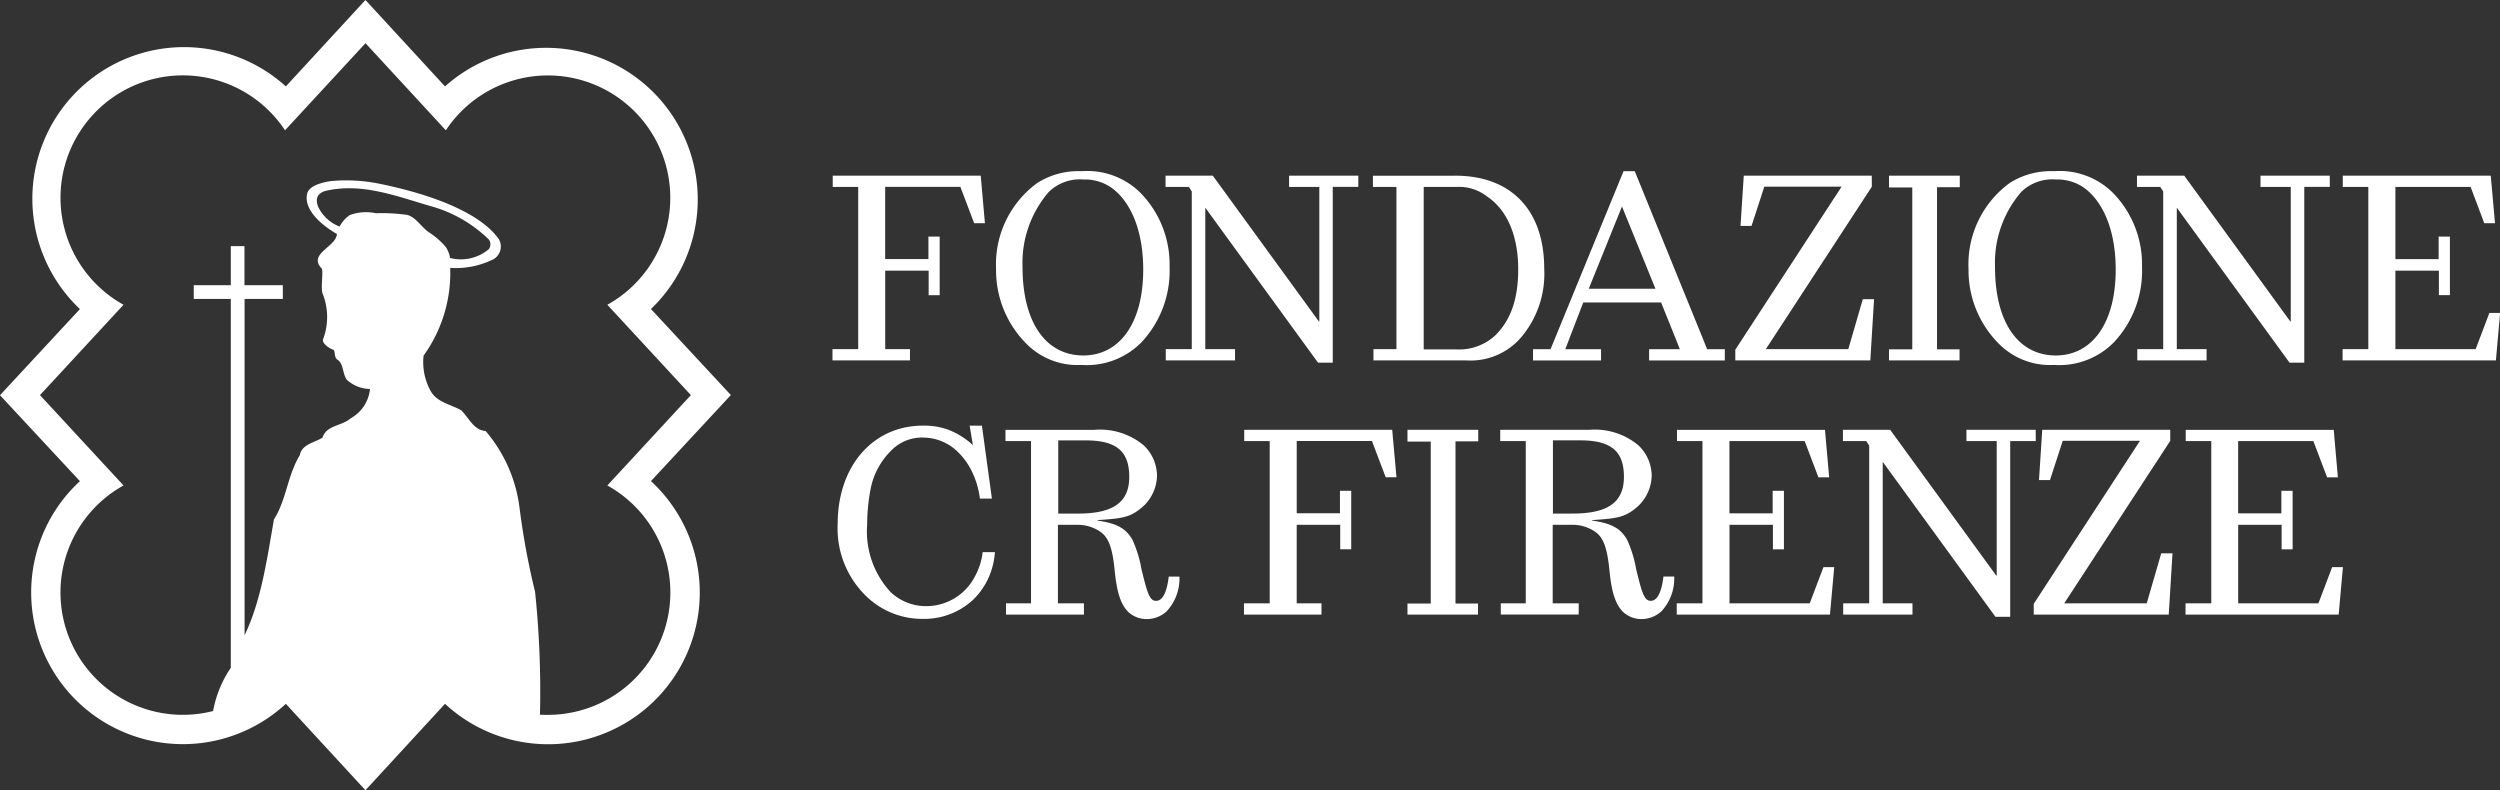 <svg xmlns="http://www.w3.org/2000/svg" xmlns:xlink="http://www.w3.org/1999/xlink" width="195.695" height="61.858" viewBox="0 0 195.695 61.858"><rect x="0" y="0" width="195.695" height="61.858" fill="#333333" stroke="none"/><defs><style>.a{fill:#fff;}.b{clip-path:url(#a);}</style><clipPath id="a"><rect class="a" width="195.695" height="61.858"></rect></clipPath></defs><path class="a" d="M276.644,55.932H265.06v.879h1.994v12.7h-2.015v.881h6.066v-.881h-1.937V63.366h3.4v1.919h.863V60.7h-.881v1.761h-3.386V56.81h5.889l1.076,2.839h.844Z" transform="translate(-199.875 -42.18)"></path><g class="b"><path class="a" d="M323.822,54.493h-.117a5.987,5.987,0,0,0-3.346.922,7.881,7.881,0,0,0-3.229,6.751,8.122,8.122,0,0,0,2.348,5.81,5.631,5.631,0,0,0,4.343,1.685,6,6,0,0,0,4.717-1.8,8.184,8.184,0,0,0,2.173-5.87,8.011,8.011,0,0,0-2.291-5.813,5.917,5.917,0,0,0-4.6-1.682m.138,14.424c-2.878,0-4.757-2.507-4.757-6.929a8.488,8.488,0,0,1,2.054-5.871,3.486,3.486,0,0,1,2.7-.977,3.71,3.71,0,0,1,2.093.568c1.507,1,2.6,3.247,2.6,6.478,0,4.245-1.878,6.732-4.694,6.732" transform="translate(-239.159 -41.095)"></path><path class="a" d="M386.184,55.932h-5.421v.879h2.368V67.339h-.038l-8.3-11.407h-3.7v.879h1.82l.234.352V69.511h-2.036v.881h5.423v-.881h-2.33V58.437l8.826,12.133h1.152V56.81h2Z" transform="translate(-279.857 -42.18)"></path><path class="a" d="M563.149,55.932H553.13l-.255,3.934h.863l1-3.074h6.05l-8.32,12.76v.841h10.568l.293-4.794h-.881l-1.136,3.913h-6.456l8.3-12.72Z" transform="translate(-416.631 -42.18)"></path><path class="a" d="M633.425,54.493h-.116a5.993,5.993,0,0,0-3.348.922,7.884,7.884,0,0,0-3.227,6.751,8.127,8.127,0,0,0,2.347,5.81,5.635,5.635,0,0,0,4.345,1.685,6,6,0,0,0,4.715-1.8,8.175,8.175,0,0,0,2.173-5.87,8.01,8.01,0,0,0-2.289-5.813,5.919,5.919,0,0,0-4.6-1.682m.138,14.424c-2.88,0-4.756-2.507-4.756-6.929a8.48,8.48,0,0,1,2.054-5.871,3.483,3.483,0,0,1,2.7-.977,3.714,3.714,0,0,1,2.093.568c1.506,1,2.6,3.247,2.6,6.478,0,4.245-1.878,6.732-4.694,6.732" transform="translate(-472.641 -41.095)"></path><path class="a" d="M695.466,55.932h-5.421v.879h2.368V67.339h-.038l-8.3-11.407h-3.7v.879h1.82l.233.352V69.511H680.4v.881h5.423v-.881h-2.33V58.437l8.826,12.133h1.152V56.81h2Z" transform="translate(-513.097 -42.18)"></path><path class="a" d="M745.826,55.932v.879h2v12.7h-2.014v.881h12l.331-3.717h-.841l-1.076,2.836h-6.281V63.366h3.405v1.918h.861V60.7h-.882v1.764h-3.384V56.811h5.888L756.9,59.65h.842l-.334-3.718Z" transform="translate(-562.438 -42.18)"></path><path class="a" d="M278,135.5h-.96l.255,1.528a5.939,5.939,0,0,0-2.053-1.253,5.642,5.642,0,0,0-1.86-.275c-3.913,0-6.672,3.17-6.672,7.691a7.371,7.371,0,0,0,2.054,5.479,6.3,6.3,0,0,0,4.618,1.957,5.613,5.613,0,0,0,3.876-1.449,5.54,5.54,0,0,0,1.193-1.623,5.86,5.86,0,0,0,.566-2.153h-.957a5.216,5.216,0,0,1-.626,1.937,4.283,4.283,0,0,1-3.914,2.289,4,4,0,0,1-2.682-1.115,6.989,6.989,0,0,1-1.82-5.267,14.924,14.924,0,0,1,.275-2.816,5.735,5.735,0,0,1,1.587-2.958,3.348,3.348,0,0,1,2.561-1.037,3.893,3.893,0,0,1,2.545,1,5.4,5.4,0,0,1,1.114,1.427,6.722,6.722,0,0,1,.744,2.35h.939Z" transform="translate(-201.138 -102.182)"></path><path class="a" d="M327.045,136.854h-6.927v.879h2v12.7H320.16v.881h6.1v-.881h-2.036v-6.145h1.585a3.125,3.125,0,0,1,1.743.548c.645.451.938,1.254,1.116,3.035.174,1.761.489,2.681,1.094,3.267a2.126,2.126,0,0,0,1.33.528,2.315,2.315,0,0,0,1.644-.607,3.771,3.771,0,0,0,1-2.719H332.9c-.157,1.27-.488,1.9-1,1.9-.528,0-.7-.723-1.134-2.466a9.359,9.359,0,0,0-.706-2.307c-.469-.823-1.11-1.285-2.74-1.508v-.039c2.016-.138,2.623-.2,3.66-1.155a3.373,3.373,0,0,0,1-2.329,3.321,3.321,0,0,0-1.037-2.367,5.336,5.336,0,0,0-3.894-1.213m-2.8,6.554v-5.733h2.113c2.367,0,3.445.784,3.445,2.857,0,2.034-1.312,2.875-4.031,2.875Z" transform="translate(-241.412 -103.206)"></path><path class="a" d="M407.658,136.848H396.074v.881h1.995v12.7h-2.014v.881h6.067v-.881h-1.939v-6.146h3.406V146.2h.861v-4.581h-.882v1.761h-3.385v-5.655h5.89l1.076,2.839h.843Z" transform="translate(-298.679 -103.202)"></path><path class="a" d="M453.639,136.848H448.1v.921h1.822v12.674H448.1v.867h5.522v-.867h-1.763V137.748h1.781Z" transform="translate(-337.926 -103.202)"></path><path class="a" d="M606.957,55.932h-5.54v.921h1.822V69.526h-1.822v.867h5.522v-.867h-1.763V56.832h1.781Z" transform="translate(-453.549 -42.18)"></path><path class="a" d="M545.44,136.855H533.855v.879h1.995v12.7h-2.013v.881H545.83l.335-3.716h-.843l-1.075,2.836h-6.28v-6.146h3.4v1.919h.86v-4.581h-.881v1.763h-3.384v-5.657h5.887l1.078,2.839h.841Z" transform="translate(-402.585 -103.207)"></path><path class="a" d="M601.845,136.848h-5.421v.881h2.37v10.528h-.038l-8.3-11.409h-3.7v.881h1.822l.234.352v12.349h-2.036v.881H592.2v-.881h-2.33V139.353l8.826,12.133h1.154V137.729h2Z" transform="translate(-442.495 -103.202)"></path><path class="a" d="M658.177,136.848H648.159l-.255,3.935h.859l1-3.074h6.045l-8.315,12.76v.841h10.568l.293-4.794h-.881l-1.136,3.913h-6.458l8.3-12.72Z" transform="translate(-488.296 -103.202)"></path><path class="a" d="M707.412,136.855H695.827v.879h2v12.7h-2.014v.881H707.8l.333-3.716h-.843l-1.075,2.836h-6.281v-6.146h3.4v1.919h.86v-4.581h-.88v1.763h-3.384v-5.657h5.887l1.078,2.839h.843Z" transform="translate(-524.733 -103.207)"></path><path class="a" d="M443.548,55.943h-6.438v.878h1.84v12.7h-1.8v.88h7.261a5.224,5.224,0,0,0,4.228-1.723,7.685,7.685,0,0,0,1.878-5.458c0-4.58-2.583-7.279-6.967-7.279m-2.466,13.6V56.821h2.566a3.554,3.554,0,0,1,2.386.744c1.39.92,2.446,2.78,2.446,5.716,0,2.679-.8,4.185-1.82,5.184a4.158,4.158,0,0,1-3,1.076Z" transform="translate(-329.639 -42.189)"></path><path class="a" d="M496.038,54.505h-.878l-5.714,13.933h-1.371v.881H493.4v-.881h-2.8l1.409-3.658H498.1l1.016,2.525.451,1.133h-2.406v.881h5.927v-.881h-1.389s0-.018-.372-.938Zm-3.6,9.2,2.6-6.437,2.62,6.437Z" transform="translate(-368.073 -41.104)"></path><path class="a" d="M484.561,136.848h-6.927v.879h2v12.7h-1.956v.881h6.1v-.881h-2.036v-6.145h1.585a3.123,3.123,0,0,1,1.743.548c.645.451.938,1.254,1.116,3.035.174,1.761.489,2.681,1.094,3.267a2.126,2.126,0,0,0,1.33.528,2.315,2.315,0,0,0,1.644-.607,3.77,3.77,0,0,0,1-2.719h-.843c-.157,1.27-.488,1.9-1,1.9-.528,0-.7-.723-1.134-2.466a9.361,9.361,0,0,0-.706-2.307c-.469-.823-1.11-1.285-2.74-1.508v-.039c2.016-.138,2.623-.2,3.66-1.155a3.373,3.373,0,0,0,1-2.329,3.321,3.321,0,0,0-1.037-2.367,5.336,5.336,0,0,0-3.894-1.213m-2.8,6.554v-5.733h2.113c2.367,0,3.445.784,3.445,2.857,0,2.034-1.312,2.875-4.031,2.875Z" transform="translate(-360.2 -103.202)"></path><path class="a" d="M27.4,16.823a2.4,2.4,0,0,0-.815.913A3.088,3.088,0,0,1,24.9,16.175c-.223-.592-.082-1.006.516-1.215,2.922-.72,5.771.461,8.437,1.215a10.477,10.477,0,0,1,4.432,2.594.672.672,0,0,1-.007.722,3.379,3.379,0,0,1-3.05.7,2.132,2.132,0,0,0-.332-.855,5.957,5.957,0,0,0-1.317-1.149c-.6-.408-1.057-1.235-1.749-1.373a14.669,14.669,0,0,0-2.4-.123,3.689,3.689,0,0,0-2.023.136M7.35,39.8A9.629,9.629,0,0,1,9.669,38L3.13,30.929l6.539-7.072A9.58,9.58,0,1,1,22.31,10.2l6.3-6.819L34.9,10.2A9.579,9.579,0,1,1,47.543,23.857l6.538,7.072L47.543,38a9.708,9.708,0,0,1,2.317,1.8h0A9.58,9.58,0,0,1,42.9,55.957c-.209,0-.427,0-.633-.012a75.4,75.4,0,0,0-.382-9.617,58.209,58.209,0,0,1-1.21-6.53h0a11.447,11.447,0,0,0-2.66-6.059c-.935-.064-1.3-1.02-1.913-1.622-.827-.473-1.935-.623-2.418-1.559a4.659,4.659,0,0,1-.527-2.72,11.1,11.1,0,0,0,2.085-6.869,6.585,6.585,0,0,0,3.407-.689,1.15,1.15,0,0,0,.4-1.558c-1.61-2.275-5.869-3.631-9.353-4.34a12.9,12.9,0,0,0-3.849-.2c-.834.136-1.695.412-1.813,1.013-.261,1.332,1.327,2.54,2.338,3.121-.043,1.009-2.3,1.544-1.19,2.7.14.145-.077,1.47.058,1.932a4.935,4.935,0,0,1,.063,3.574c-.169.309.464.759.78.849.18.051.041.6.33.782.5.3.4,1.218.771,1.607a2.764,2.764,0,0,0,1.779.689,2.956,2.956,0,0,1-1.52,2.3c-.688.613-1.892.522-2.193,1.5-.559.387-1.623.5-1.784,1.387-.785,1.279-.984,2.8-1.57,4.159h0a6.257,6.257,0,0,1-.451.862c-.548,3.107-.989,6.343-2.3,9.073V39.8h0V23.4h2.994V22.323H19.136V19.266h-1.07v3.057h-2.9V23.4h2.9V39.8h0V52.273a8.892,8.892,0,0,0-1.386,3.385A9.577,9.577,0,0,1,7.351,39.8m-2.922,0A11.873,11.873,0,0,0,22.376,55.093l6.229,6.765,6.23-6.765A11.872,11.872,0,0,0,52.783,39.8h0a11.876,11.876,0,0,0-1.827-2.141l6.255-6.735-6.255-6.735A11.871,11.871,0,0,0,34.835,6.764L28.606,0,22.376,6.764A11.871,11.871,0,0,0,6.256,24.193L0,30.936l6.256,6.728A11.925,11.925,0,0,0,4.429,39.8"></path></g></svg>